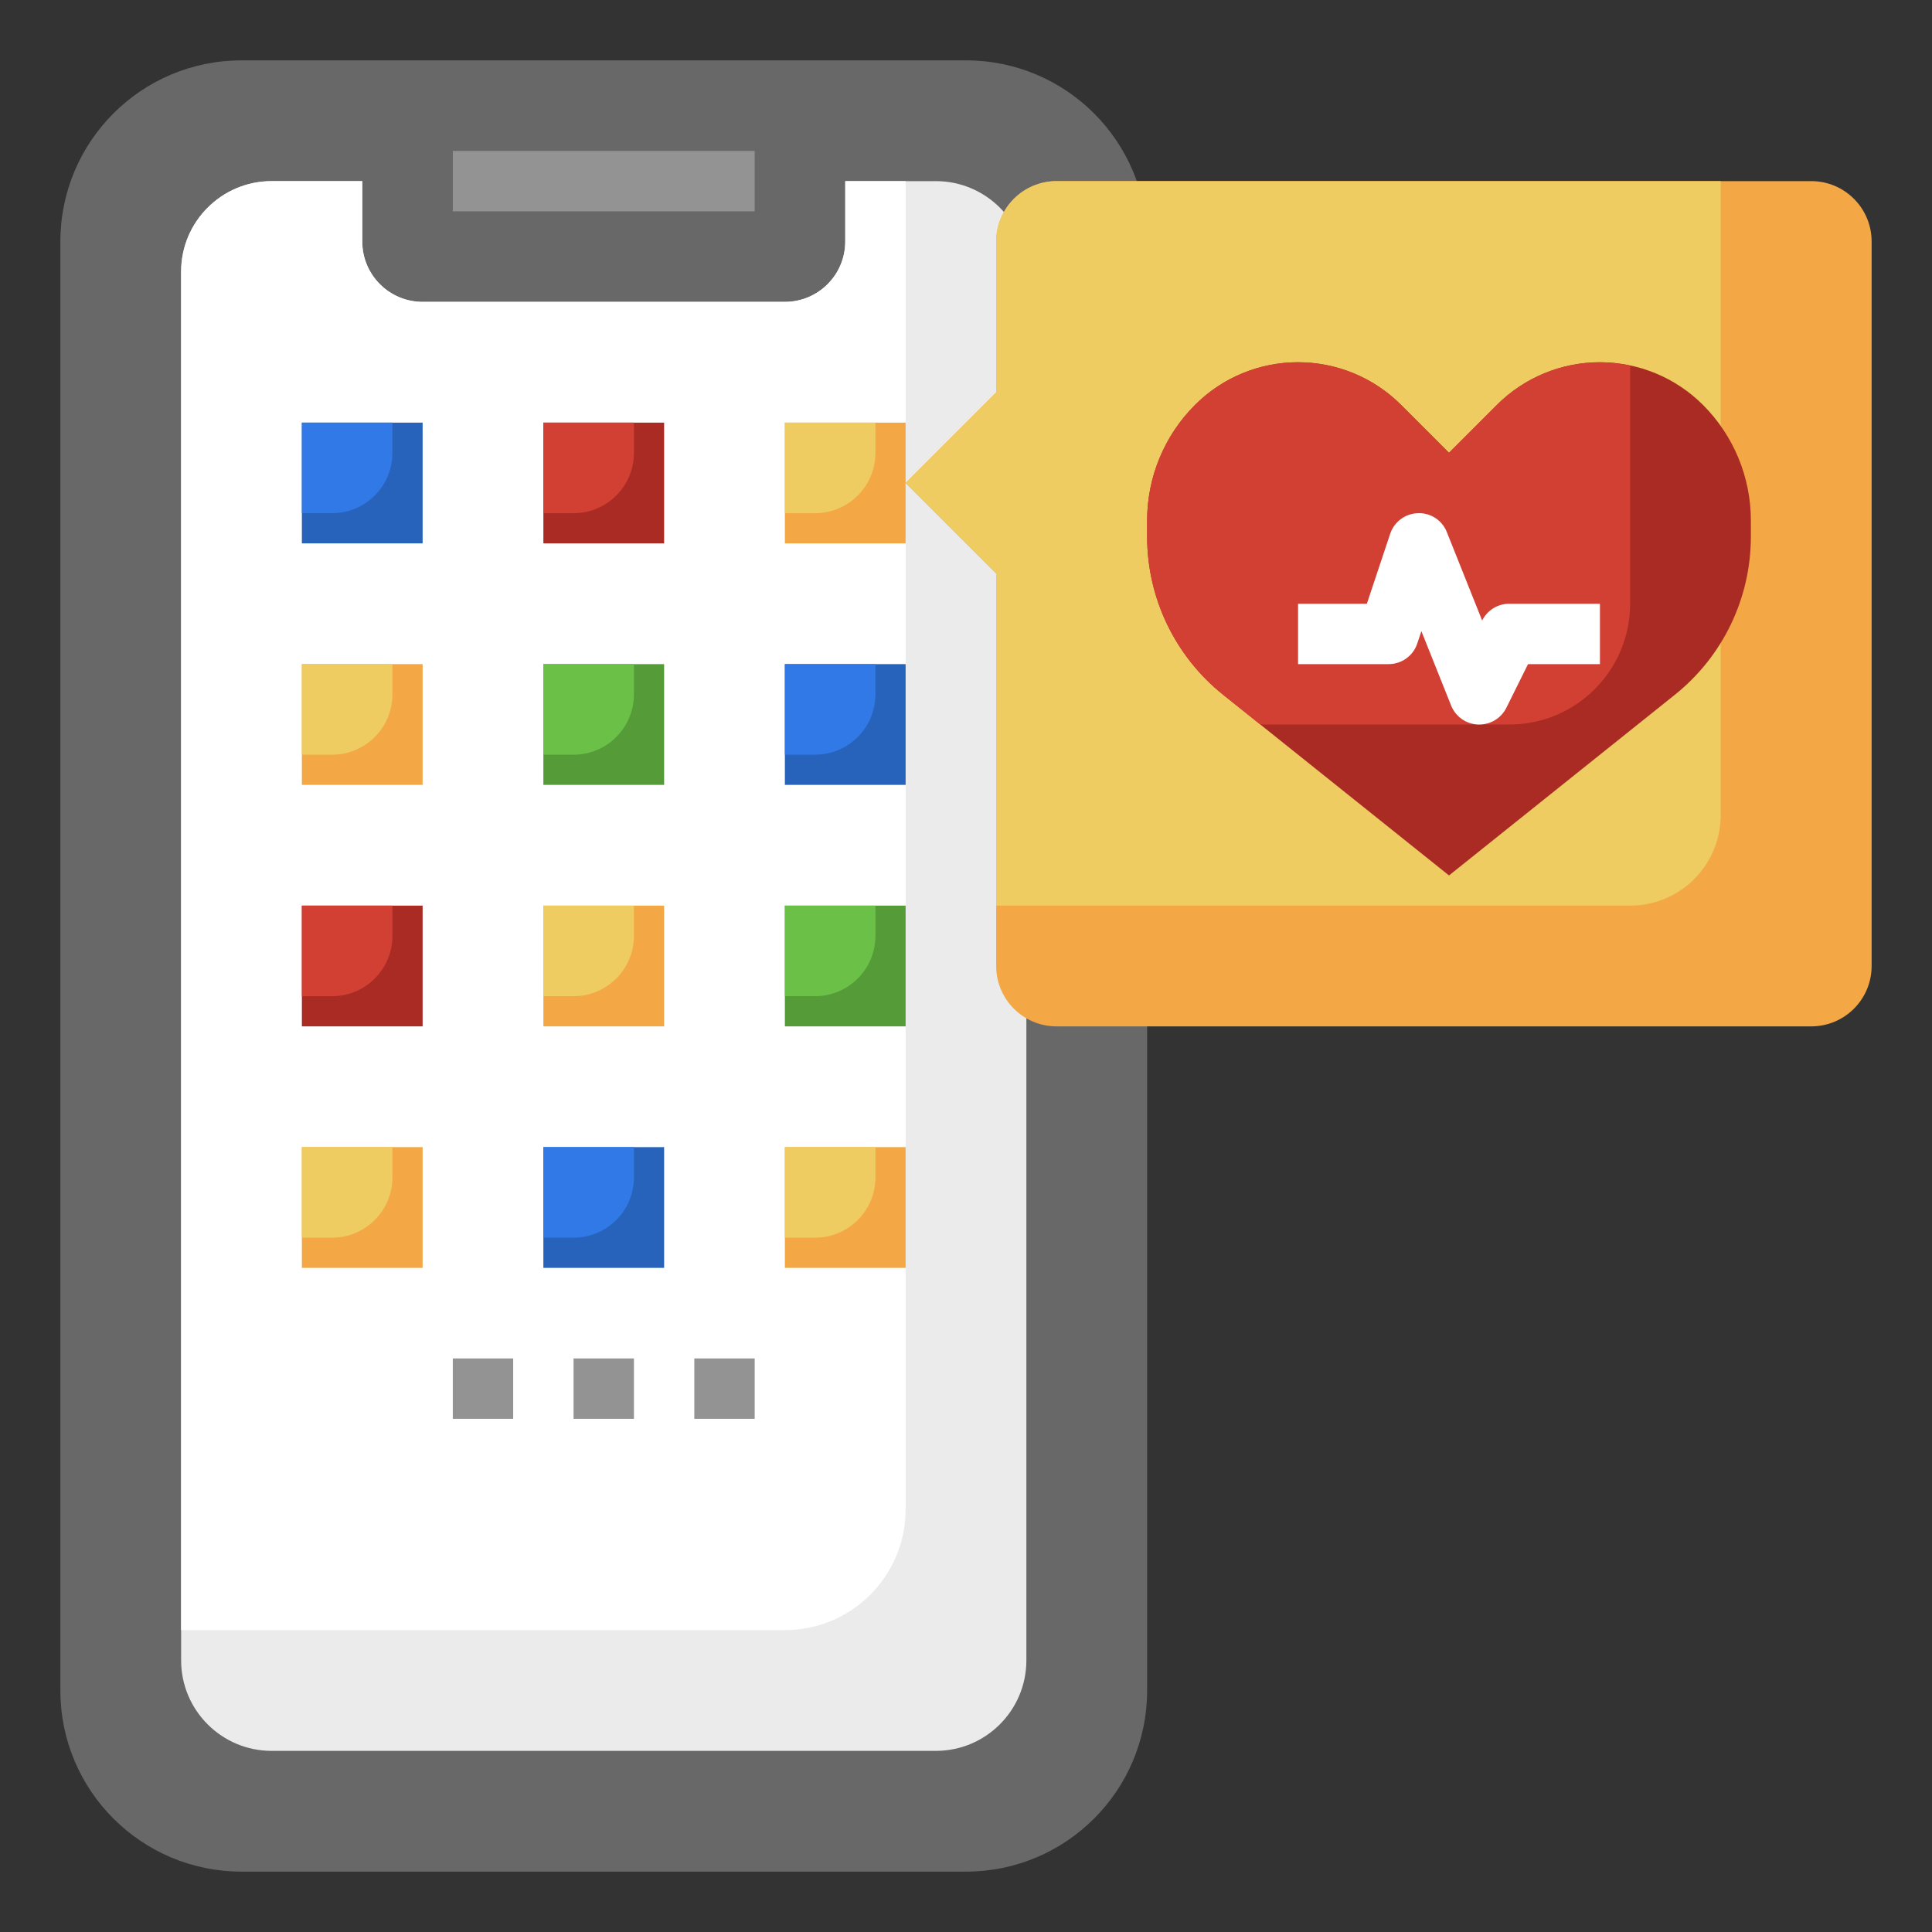 <svg id="Layer_3" enable-background="new 0 0 512 512" height="512" viewBox="0 0 512 512" width="512" xmlns="http://www.w3.org/2000/svg"><rect x="0" y="0" width="512" height="512" fill="#333333" stroke="none"/><path d="m64 16h192c26.51 0 48 21.49 48 48v384c0 26.51-21.49 48-48 48h-192c-26.51 0-48-21.49-48-48v-384c0-26.51 21.49-48 48-48z" fill="#686868"/><path d="m272 440c0 13.255-10.745 24-24 24h-176c-13.255 0-24-10.745-24-24v-368c0-13.255 10.745-24 24-24h24v16c0 8.837 7.163 16 16 16h96c8.837 0 16-7.163 16-16v-16h24c13.255 0 24 10.745 24 24z" fill="#ebebeb"/><path d="m224 48v16c0 8.837-7.163 16-16 16h-96c-8.837 0-16-7.163-16-16v-16h-24c-13.255 0-24 10.745-24 24v360h160c17.673 0 32-14.327 32-32v-352z" fill="#fff"/><path d="m280 272h200c8.837 0 16-7.163 16-16v-192c0-8.837-7.163-16-16-16h-200c-8.837 0-16 7.163-16 16v40l-24 24 24 24v104c0 8.837 7.163 16 16 16z" fill="#f3a845"/><path d="m280 48c-8.837 0-16 7.163-16 16v40l-24 24 24 24v88h168c13.255 0 24-10.745 24-24v-168z" fill="#eecc61"/><path d="m80 176h32v32h-32z" fill="#f3a845"/><path d="m80 176v24h8c8.837 0 16-7.163 16-16v-8z" fill="#eecc61"/><path d="m80 240h32v32h-32z" fill="#aa2b24"/><path d="m80 240v24h8c8.837 0 16-7.163 16-16v-8z" fill="#d24034"/><path d="m80 304h32v32h-32z" fill="#f3a845"/><path d="m80 304v24h8c8.837 0 16-7.163 16-16v-8z" fill="#eecc61"/><path d="m144 304h32v32h-32z" fill="#2763bb"/><path d="m144 304v24h8c8.837 0 16-7.163 16-16v-8z" fill="#3079e6"/><path d="m144 240h32v32h-32z" fill="#f3a845"/><path d="m144 240v24h8c8.837 0 16-7.163 16-16v-8z" fill="#eecc61"/><path d="m144 176h32v32h-32z" fill="#559b38"/><path d="m144 176v24h8c8.837 0 16-7.163 16-16v-8z" fill="#6bc148"/><path d="m144 112h32v32h-32z" fill="#aa2b24"/><path d="m144 112v24h8c8.837 0 16-7.163 16-16v-8z" fill="#d24034"/><path d="m208 112h32v32h-32z" fill="#f3a845"/><path d="m208 112v24h8c8.837 0 16-7.163 16-16v-8z" fill="#eecc61"/><path d="m208 176h32v32h-32z" fill="#2763bb"/><path d="m208 176v24h8c8.837 0 16-7.163 16-16v-8z" fill="#3079e6"/><path d="m208 240h32v32h-32z" fill="#559b38"/><path d="m208 240v24h8c8.837 0 16-7.163 16-16v-8z" fill="#6bc148"/><path d="m208 304h32v32h-32z" fill="#f3a845"/><path d="m208 304v24h8c8.837 0 16-7.163 16-16v-8z" fill="#eecc61"/><path d="m120 40h80v16h-80z" fill="#939393"/><path d="m80 112h32v32h-32z" fill="#2763bb"/><g fill="#939393"><path d="m120 360h16v16h-16z"/><path d="m152 360h16v16h-16z"/><path d="m184 360h16v16h-16z"/></g><path d="m80 112v24h8c8.837 0 16-7.163 16-16v-8z" fill="#3079e6"/><path d="m384 232-59.872-47.896c-12.723-10.181-20.128-25.593-20.128-41.888v-4.272c-.001-11.489 4.563-22.508 12.688-30.632 7.244-7.243 17.068-11.312 27.312-11.312 10.244 0 20.068 4.069 27.312 11.312l12.688 12.688 12.688-12.688c7.244-7.243 17.068-11.312 27.312-11.312 10.244 0 20.068 4.069 27.312 11.312 8.125 8.124 12.689 19.143 12.688 30.632v4.272c0 16.295-7.405 31.707-20.128 41.888z" fill="#aa2b24"/><path d="m424 96c-10.244 0-20.068 4.069-27.312 11.312l-12.688 12.688-12.688-12.688c-15.083-15.084-39.539-15.085-54.623-.001 0 0-.001.001-.001.001-8.125 8.124-12.689 19.143-12.688 30.632v4.272c0 16.295 7.405 31.707 20.128 41.888l9.872 7.896h66c17.673 0 32-14.327 32-32v-63.12c-2.629-.57-5.31-.865-8-.88z" fill="#d24034"/><path d="m392 192h-.336c-3.146-.13-5.924-2.093-7.096-5.016l-7.888-19.728-1.088 3.28c-1.091 3.265-4.149 5.466-7.592 5.464h-24v-16h18.232l6.176-18.528c1.061-3.189 4.001-5.375 7.36-5.472 3.365-.133 6.444 1.885 7.664 5.024l9.368 23.464v-.064c1.362-2.725 4.153-4.441 7.2-4.424h24v16h-19.056l-5.744 11.576c-1.362 2.725-4.153 4.441-7.2 4.424z" fill="#fff"/></svg>